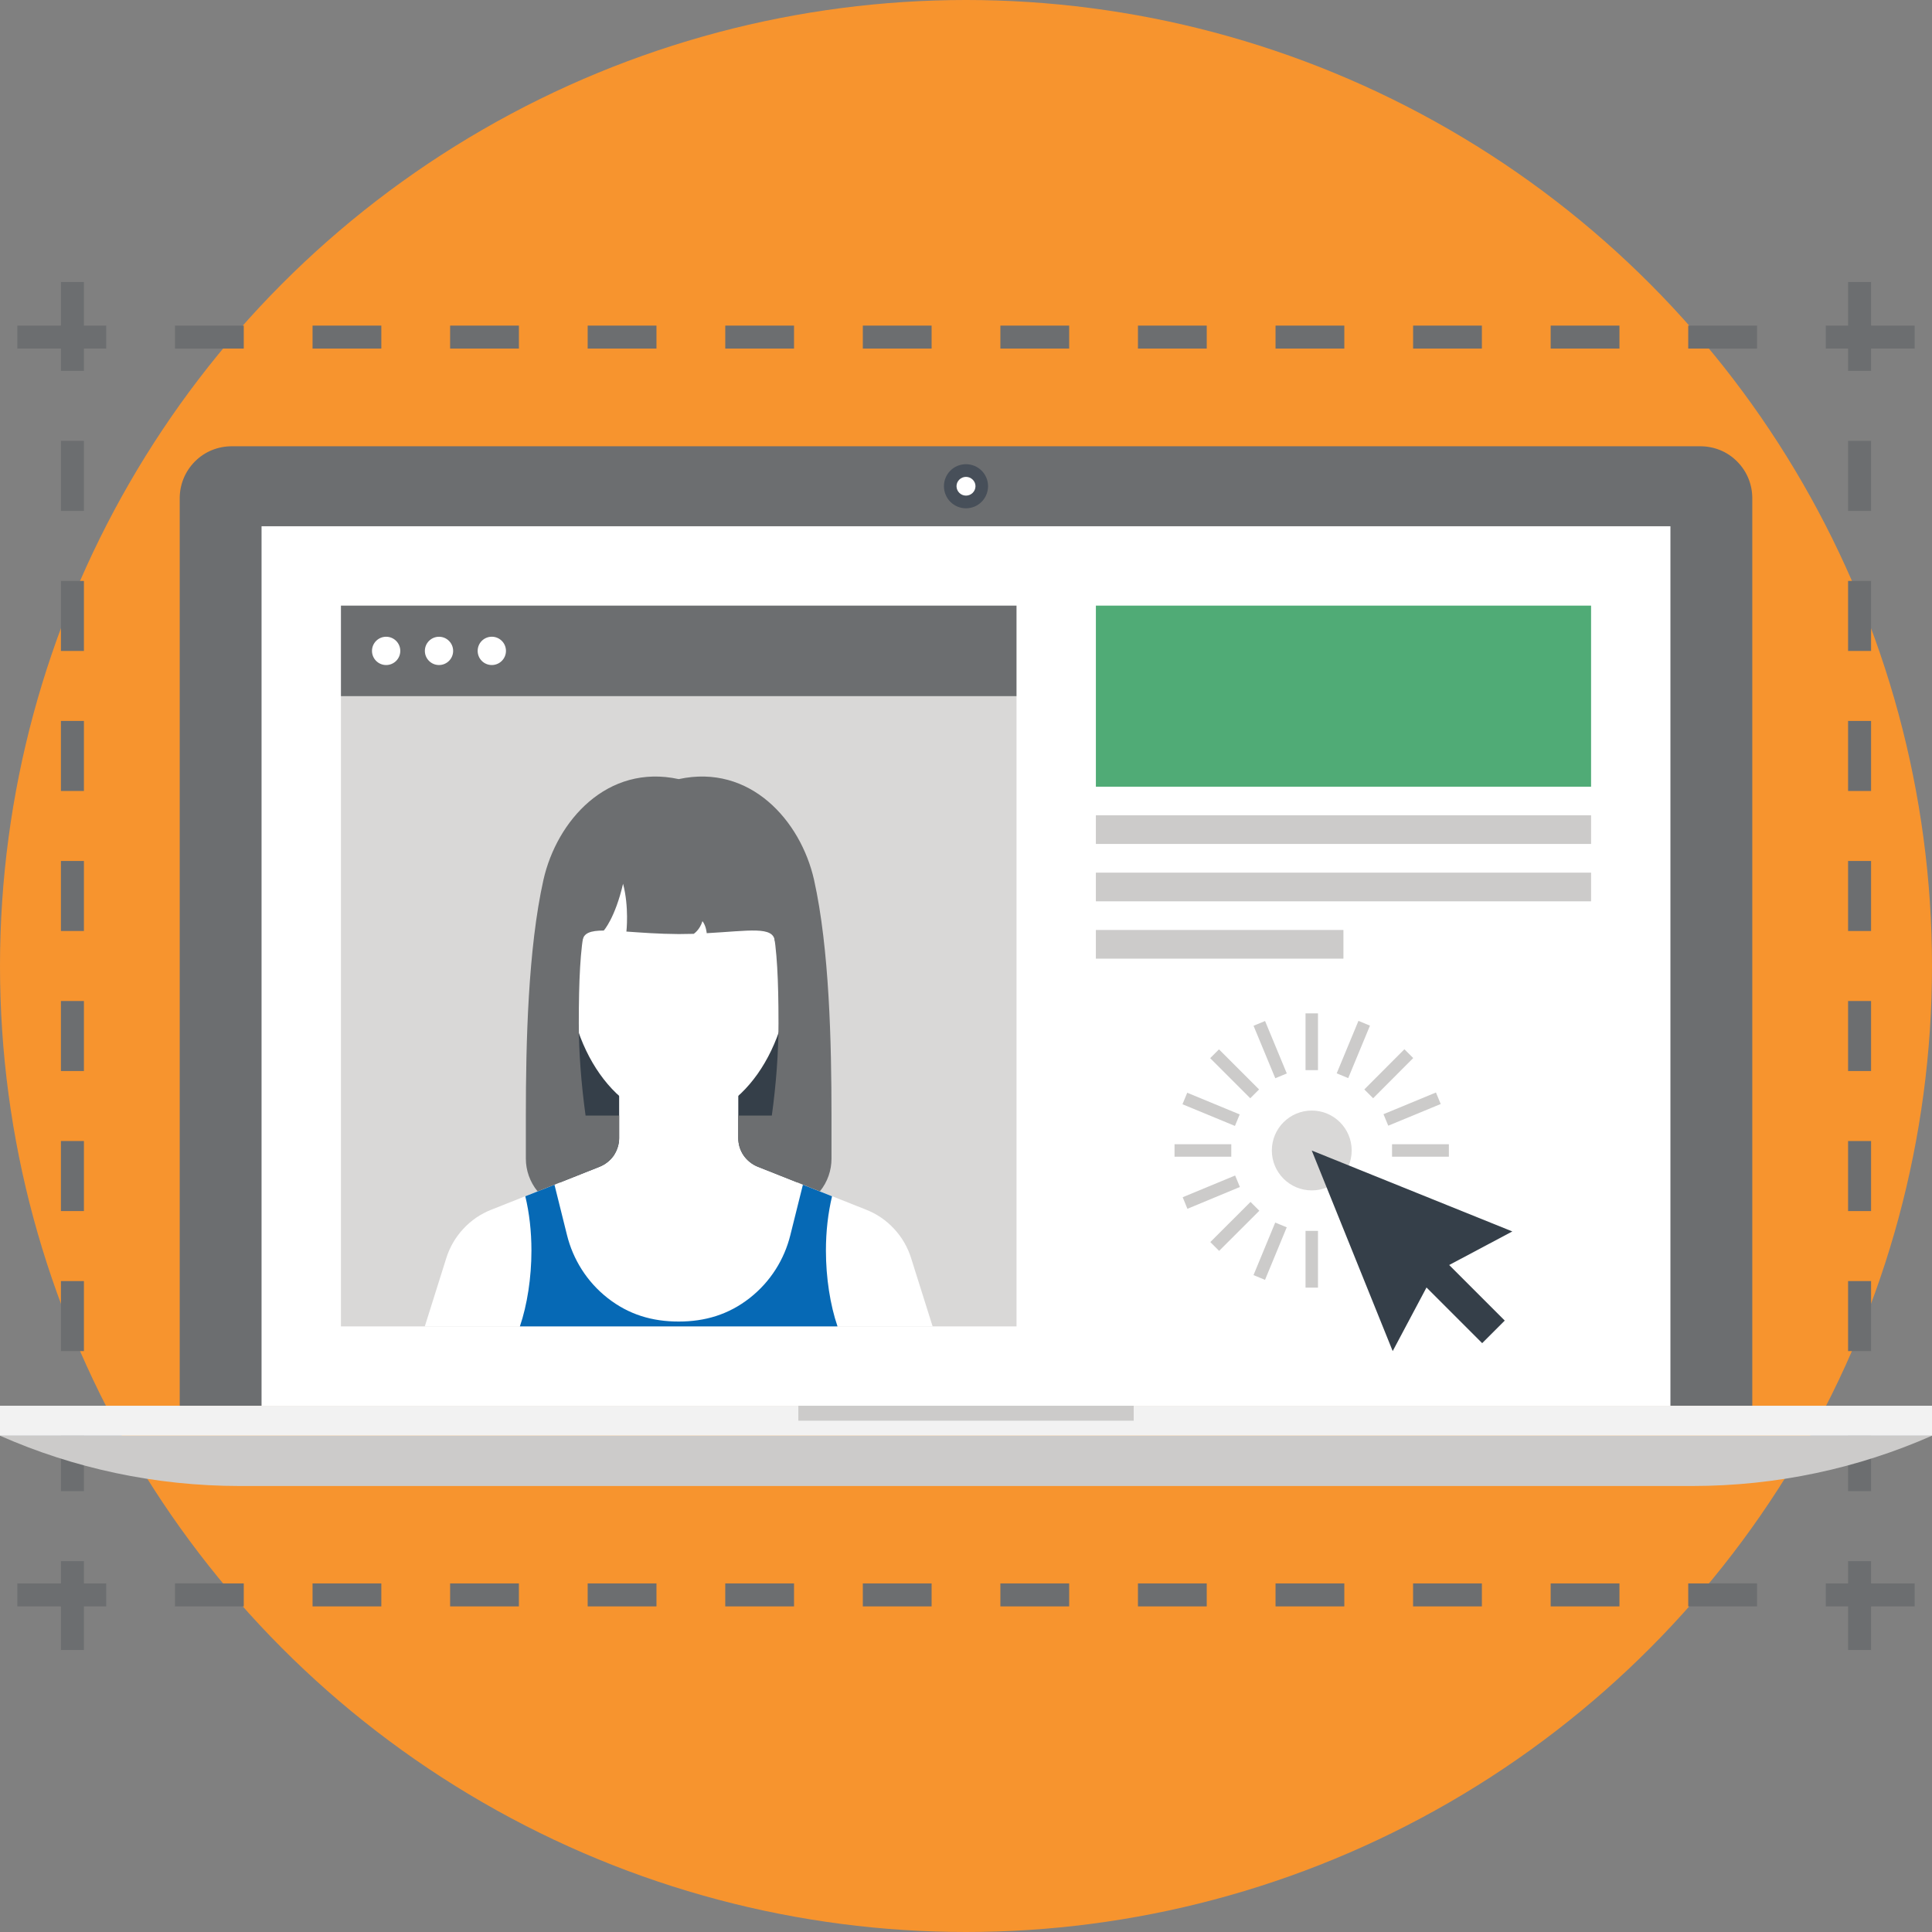 <?xml version="1.0" encoding="UTF-8" standalone="no"?>
<!-- Generator: Adobe Illustrator 19.0.0, SVG Export Plug-In . SVG Version: 6.00 Build 0)  -->

<svg
   xmlns:dc="http://purl.org/dc/elements/1.1/"
   xmlns:cc="http://creativecommons.org/ns#"
   xmlns:rdf="http://www.w3.org/1999/02/22-rdf-syntax-ns#"
   xmlns:svg="http://www.w3.org/2000/svg"
   xmlns="http://www.w3.org/2000/svg"
   xmlns:sodipodi="http://sodipodi.sourceforge.net/DTD/sodipodi-0.dtd"
   xmlns:inkscape="http://www.inkscape.org/namespaces/inkscape"
   version="1.1"
   id="Layer_1"
   x="0px"
   y="0px"
   viewBox="0 0 512 512"
   style="enable-background:new 0 0 512 512;"
   xml:space="preserve"
   sodipodi:docname="laptop-3.svg"
   inkscape:version="0.92.3 (2405546, 2018-03-11)"><rect x="0" y="0" width="512" height="512" fill="#808080" stroke="none"/><defs
   id="defs11111" /><sodipodi:namedview
   pagecolor="#ffffff"
   bordercolor="#666666"
   borderopacity="1"
   objecttolerance="10"
   gridtolerance="10"
   guidetolerance="10"
   inkscape:pageopacity="0"
   inkscape:pageshadow="2"
   inkscape:window-width="1920"
   inkscape:window-height="1137"
   id="namedview11109"
   showgrid="false"
   inkscape:zoom="0.921875"
   inkscape:cx="256"
   inkscape:cy="256"
   inkscape:window-x="-8"
   inkscape:window-y="88"
   inkscape:window-maximized="1"
   inkscape:current-layer="Layer_1" />
<circle
   style="fill:#f7942e;fill-opacity:1"
   cx="256"
   cy="256"
   r="256"
   id="circle10962" />
<g
   id="g10988"
   style="fill:#6c6e70;fill-opacity:1">
	<polygon
   style="fill:#6c6e70;fill-opacity:1"
   points="28.147,425.71 16.146,425.71 16.146,413.719 22.237,413.719 22.237,419.625 28.147,419.625     "
   id="polygon10964" />
	<path
   style="fill:#6c6e70;fill-opacity:1"
   d="M22.237,395.162h-6.091v-18.558h6.094v18.558H22.237z M22.237,358.053h-6.091v-18.554h6.094v18.554   H22.237z M22.237,320.941h-6.091v-18.558h6.094v18.558H22.237z M22.237,283.833h-6.091v-18.554h6.094v18.554H22.237z    M22.237,246.721h-6.091v-18.554h6.094v18.554H22.237z M22.237,209.613h-6.091v-18.558h6.094v18.558H22.237z M22.237,172.504   h-6.091V153.95h6.094v18.554H22.237z M22.237,135.393h-6.091v-18.558h6.094v18.558H22.237z"
   id="path10966" />
	<polygon
   style="fill:#6c6e70;fill-opacity:1"
   points="22.237,98.284 16.146,98.284 16.146,86.29 28.147,86.29 28.147,92.375 22.237,92.375  "
   id="polygon10968" />
	<path
   style="fill:#6c6e70;fill-opacity:1"
   d="M465.629,92.375h-18.23V86.29h18.23V92.375z M429.172,92.375h-18.227V86.29h18.227V92.375z    M392.714,92.375h-18.227V86.29h18.227V92.375z M356.259,92.375h-18.23V86.29h18.23V92.375z M319.799,92.375h-18.23V86.29h18.23   V92.375z M283.341,92.375h-18.23V86.29h18.23V92.375z M246.886,92.375h-18.23V86.29h18.23V92.375z M210.425,92.375h-18.224V86.29   h18.224L210.425,92.375L210.425,92.375z M173.971,92.375H155.74V86.29h18.231V92.375z M137.517,92.375h-18.23V86.29h18.23V92.375z    M101.056,92.375H82.828V86.29h18.227V92.375z M64.601,92.375h-18.23V86.29h18.23V92.375z"
   id="path10970" />
	<polygon
   style="fill:#6c6e70;fill-opacity:1"
   points="495.854,98.284 489.763,98.284 489.763,92.375 483.853,92.375 483.853,86.29 495.854,86.29     "
   id="polygon10972" />
	<path
   style="fill:#6c6e70;fill-opacity:1"
   d="M495.854,395.165h-6.094v-18.554h6.094V395.165z M495.854,358.053h-6.094v-18.554h6.094V358.053z    M495.854,320.945h-6.094v-18.558h6.094V320.945z M495.854,283.833h-6.094v-18.554h6.094V283.833z M495.854,246.725h-6.094v-18.558   h6.094V246.725z M495.854,209.616h-6.094v-18.558h6.094V209.616z M495.854,172.504h-6.094V153.95h6.094V172.504z M495.854,135.396   h-6.094v-18.558h6.094V135.396z"
   id="path10974" />
	<polygon
   style="fill:#6c6e70;fill-opacity:1"
   points="495.854,425.71 483.853,425.71 483.853,419.625 489.763,419.625 489.763,413.719    495.854,413.719  "
   id="polygon10976" />
	<path
   style="fill:#6c6e70;fill-opacity:1"
   d="M465.629,425.71h-18.23v-6.085h18.23V425.71z M429.172,425.71h-18.227v-6.085h18.227V425.71z    M392.714,425.71H374.48v-6.085h18.234V425.71z M356.259,425.71h-18.23v-6.085h18.23V425.71z M319.795,425.71h-18.227v-6.085   h18.227V425.71z M283.341,425.71h-18.23v-6.085h18.23V425.71z M246.886,425.71h-18.23v-6.085h18.23V425.71z M210.425,425.71   h-18.227v-6.085h18.227V425.71z M173.971,425.71H155.74v-6.085h18.231V425.71z M137.513,425.71h-18.227v-6.085h18.227V425.71z    M101.056,425.71H82.828v-6.085h18.227V425.71z M64.601,425.71h-18.23v-6.085h18.23V425.71z"
   id="path10978" />
	<polygon
   style="fill:#6c6e70;fill-opacity:1"
   points="507.405,92.375 489.763,92.375 489.763,74.735 495.854,74.735 495.854,86.29 507.405,86.29     "
   id="polygon10980" />
	<polygon
   style="fill:#6c6e70;fill-opacity:1"
   points="495.854,437.264 489.763,437.264 489.763,419.625 507.405,419.625 507.405,425.71    495.854,425.71  "
   id="polygon10982" />
	<polygon
   style="fill:#6c6e70;fill-opacity:1"
   points="22.237,92.375 4.595,92.375 4.595,86.29 16.146,86.29 16.146,74.735 22.237,74.735  "
   id="polygon10984" />
	<polygon
   style="fill:#6c6e70;fill-opacity:1"
   points="22.237,437.264 16.146,437.264 16.146,425.71 4.595,425.71 4.595,419.625 22.237,419.625     "
   id="polygon10986" />
</g>
<path
   style="fill:#6c6e70;fill-opacity:1"
   d="M460.338,122.289c-2.672-2.709-6.21-4.023-9.761-4.023H61.427c-3.528,0-7.076,1.311-9.764,4.023  c-2.689,2.689-4.037,6.217-4.037,9.761v240.495h416.748V132.05C464.374,128.502,463.046,124.978,460.338,122.289z"
   id="path10990" />
<path
   style="fill:#474F59;"
   d="M261.843,128.836c0,3.257-2.606,5.867-5.847,5.867c-3.244,0-5.84-2.61-5.84-5.867  c0-3.217,2.593-5.817,5.84-5.817C259.234,123.019,261.843,125.618,261.843,128.836z"
   id="path10992" />
<g
   id="g10998">
	<path
   style="fill:#FFFFFF;"
   d="M258.514,128.836c0,1.401-1.146,2.507-2.517,2.507c-1.364,0-2.51-1.107-2.51-2.507   c0-1.341,1.146-2.461,2.51-2.461C257.368,126.375,258.514,127.495,258.514,128.836z"
   id="path10994" />
	<rect
   x="69.315"
   y="139.462"
   style="fill:#FFFFFF;"
   width="373.364"
   height="233.076"
   id="rect10996" />
</g>
<path
   style="fill:#CCCBCA;"
   d="M0,380.479c19.469,8.592,41,13.328,63.663,13.328H448.34c22.657,0,44.174-4.74,63.656-13.329  L0,380.479L0,380.479z"
   id="path11000" />
<rect
   y="372.538"
   style="fill:#F2F2F2;"
   width="512"
   height="7.934"
   id="rect11002" />
<rect
   x="211.572"
   y="372.538"
   style="fill:#CCCBCA;"
   width="88.87"
   height="3.964"
   id="rect11004" />
<rect
   x="90.353"
   y="184.492"
   style="fill:#D9D8D7;"
   width="179.035"
   height="167.018"
   id="rect11006" />
<polygon
   style="fill:#353F49;"
   points="207.796,239.51 151.922,239.51 148.107,320.75 211.621,320.75 "
   id="polygon11008" />
<path
   style="fill:#FFFFFF;"
   d="M241.443,333.385c-0.879-2.791-2.358-5.43-4.482-7.713c-2.104-2.289-4.625-3.974-7.33-5.051  l-28.86-11.446c-1.453-0.595-2.768-1.615-3.719-2.989c-0.961-1.427-1.401-3.003-1.401-4.552v-14.092h-31.572v14.092  c0,1.549-0.479,3.125-1.401,4.552c-0.951,1.374-2.266,2.398-3.719,2.989l-28.85,11.446c-2.715,1.077-5.232,2.762-7.346,5.051  c-2.121,2.283-3.601,4.922-4.486,7.713l-5.701,18.121h134.577L241.443,333.385z"
   id="path11010" />
<path
   style="fill:#0669b5;fill-opacity:1"
   d="M140.836,331.423c0,7.161-1.123,14.412-3.059,20.084h84.173c-1.946-5.672-3.072-12.922-3.072-20.084  c0-5.15,0.575-9.999,1.625-14.402l-7.723-3.062l-3.33,13.352c-1.576,6.382-5.222,12.338-10.798,16.704  c-5.589,4.364-11.799,6.207-18.795,6.207c-7.023,0-13.226-1.843-18.802-6.207c-5.569-4.364-9.209-10.323-10.792-16.704  l-3.323-13.352l-7.73,3.062C140.271,321.424,140.836,326.273,140.836,331.423z"
   id="path11012" />
<path
   style="fill:#FFFFFF;"
   d="M179.861,216.067c-17.263,0-29.587,12.605-29.587,39.265c0,22.558,13.266,41.617,29.587,41.617  c16.325,0,29.574-19.06,29.574-41.617C209.434,228.676,197.127,216.067,179.861,216.067z"
   id="path11014" />
<g
   id="g11022"
   style="fill:#6c6e70;fill-opacity:1">
	<path
   style="fill:#6c6e70;fill-opacity:1"
   d="M206.402,217.498h-26.541h-26.535c0,0-3.779,26.551,1.041,31.936c0.195-2.19,2.14-2.821,5.639-2.828   c0,0,2.993-3.297,5.113-12.404c1.628,6.203,0.885,12.671,0.885,12.671c3.766,0.258,8.413,0.634,13.857,0.664   c1.381-0.01,2.702-0.033,3.98-0.059c0,0,1.605-1.011,2.319-3.366c1.004,1.295,1.126,3.194,1.126,3.194   c11.35-0.621,17.699-1.939,18.055,2.127C210.178,244.049,206.402,217.498,206.402,217.498z"
   id="path11016" />
	<path
   style="fill:#6c6e70;fill-opacity:1"
   d="M158.958,309.175c1.453-0.595,2.768-1.615,3.719-2.989c0.922-1.427,1.401-3.003,1.401-4.552v-5.999   h-8.896c-1.146-8.377-1.794-16.645-1.794-24.47c0-23.159,1.599-31.837,7.99-39.655c8.275-10.065,18.485-12.176,18.485-12.176   s10.217,2.111,18.488,12.176c6.385,7.819,7.957,16.496,7.957,39.655c0,7.825-0.614,16.093-1.767,24.47h-8.889v5.999   c0,1.549,0.439,3.125,1.401,4.552c0.951,1.374,2.266,2.398,3.719,2.989l16.506,6.554c2.055-2.53,3.075-5.599,3.075-8.671v-11.426   c0-19.212-0.555-44.207-4.625-62.477c-3.544-15.667-16.926-30.793-35.86-26.683c-18.927-4.109-32.302,11.016-35.85,26.683   c-4.083,18.27-4.664,43.266-4.664,62.477v11.426c0,3.072,1.05,6.141,3.108,8.671L158.958,309.175z"
   id="path11018" />
	<rect
   x="90.353"
   y="160.497"
   style="fill:#6c6e70;fill-opacity:1"
   width="179.035"
   height="23.995"
   id="rect11020" />
</g>
<g
   id="g11030">
	<circle
   style="fill:#FFFFFF;"
   cx="102.331"
   cy="172.494"
   r="3.749"
   id="circle11024" />
	<circle
   style="fill:#FFFFFF;"
   cx="116.34"
   cy="172.494"
   r="3.746"
   id="circle11026" />
	<path
   style="fill:#FFFFFF;"
   d="M134.085,172.488c0,2.081-1.685,3.752-3.749,3.752c-2.084,0-3.749-1.671-3.749-3.752   c0-2.068,1.665-3.749,3.749-3.749C132.4,168.739,134.085,170.42,134.085,172.488z"
   id="path11028" />
</g>
<rect
   x="290.42"
   y="160.497"
   style="fill:#50ab76;fill-opacity:1"
   width="131.231"
   height="47.986"
   id="rect11032" />
<g
   id="g11040">
	<rect
   x="290.42"
   y="216.064"
   style="fill:#CCCBCA;"
   width="131.231"
   height="7.594"
   id="rect11034" />
	<rect
   x="290.42"
   y="231.259"
   style="fill:#CCCBCA;"
   width="131.231"
   height="7.601"
   id="rect11036" />
	<rect
   x="290.42"
   y="246.454"
   style="fill:#CCCBCA;"
   width="65.602"
   height="7.601"
   id="rect11038" />
</g>
<circle
   style="fill:#D9D8D7;"
   cx="347.631"
   cy="304.888"
   r="10.58"
   id="circle11042" />
<g
   id="g11048">
	<polygon
   style="fill:#353F49;"
   points="369.079,358.056 347.628,304.898 400.784,326.345 380.086,337.345  "
   id="polygon11044" />
	
		<rect
   x="382.623"
   y="331.599"
   transform="matrix(-0.707 0.707 -0.707 -0.707 903.73 313.893)"
   style="fill:#353F49;"
   width="8.466"
   height="25.032"
   id="rect11046" />
</g>
<g
   id="g11076">
	
		<rect
   x="319.728"
   y="282.849"
   transform="matrix(-0.707 -0.707 0.707 -0.707 357.408 717.073)"
   style="fill:#CCCBCA;"
   width="15.033"
   height="3.303"
   id="rect11050" />
	
		<rect
   x="313.492"
   y="292.233"
   transform="matrix(-0.924 -0.382 0.382 -0.924 505.305 688.162)"
   style="fill:#CCCBCA;"
   width="15.047"
   height="3.3"
   id="rect11052" />
	<rect
   x="311.263"
   y="303.236"
   style="fill:#CCCBCA;"
   width="15.04"
   height="3.3"
   id="rect11054" />
	<polygon
   style="fill:#CCCBCA;"
   points="314.678,320.344 313.423,317.278 327.323,311.521 328.585,314.566  "
   id="polygon11056" />
	
		<rect
   x="325.59"
   y="317.743"
   transform="matrix(-0.707 -0.708 0.708 -0.707 328.312 786.659)"
   style="fill:#CCCBCA;"
   width="3.303"
   height="15.046"
   id="rect11058" />
	
		<rect
   x="334.94"
   y="323.976"
   transform="matrix(-0.924 -0.382 0.382 -0.924 520.969 766.479)"
   style="fill:#CCCBCA;"
   width="3.303"
   height="15.069"
   id="rect11060" />
	<rect
   x="345.98"
   y="326.194"
   style="fill:#CCCBCA;"
   width="3.3"
   height="15.043"
   id="rect11062" />
	<rect
   x="368.904"
   y="303.236"
   style="fill:#CCCBCA;"
   width="15.063"
   height="3.3"
   id="rect11064" />
	
		<rect
   x="372.624"
   y="286.34"
   transform="matrix(-0.382 -0.924 0.924 -0.382 245.665 752.009)"
   style="fill:#CCCBCA;"
   width="3.303"
   height="15.047"
   id="rect11066" />
	
		<rect
   x="366.377"
   y="276.962"
   transform="matrix(-0.708 -0.706 0.706 -0.708 427.755 745.798)"
   style="fill:#CCCBCA;"
   width="3.303"
   height="15.046"
   id="rect11068" />
	
		<rect
   x="357.006"
   y="270.718"
   transform="matrix(-0.924 -0.383 0.383 -0.924 583.48 672.588)"
   style="fill:#CCCBCA;"
   width="3.303"
   height="15.049"
   id="rect11070" />
	<rect
   x="345.98"
   y="268.552"
   style="fill:#CCCBCA;"
   width="3.3"
   height="15.046"
   id="rect11072" />
	
		<rect
   x="329.061"
   y="276.607"
   transform="matrix(-0.383 -0.924 0.924 -0.383 208.409 695.736)"
   style="fill:#CCCBCA;"
   width="15.046"
   height="3.303"
   id="rect11074" />
</g>
<g
   id="g11078">
</g>
<g
   id="g11080">
</g>
<g
   id="g11082">
</g>
<g
   id="g11084">
</g>
<g
   id="g11086">
</g>
<g
   id="g11088">
</g>
<g
   id="g11090">
</g>
<g
   id="g11092">
</g>
<g
   id="g11094">
</g>
<g
   id="g11096">
</g>
<g
   id="g11098">
</g>
<g
   id="g11100">
</g>
<g
   id="g11102">
</g>
<g
   id="g11104">
</g>
<g
   id="g11106">
</g>
</svg>